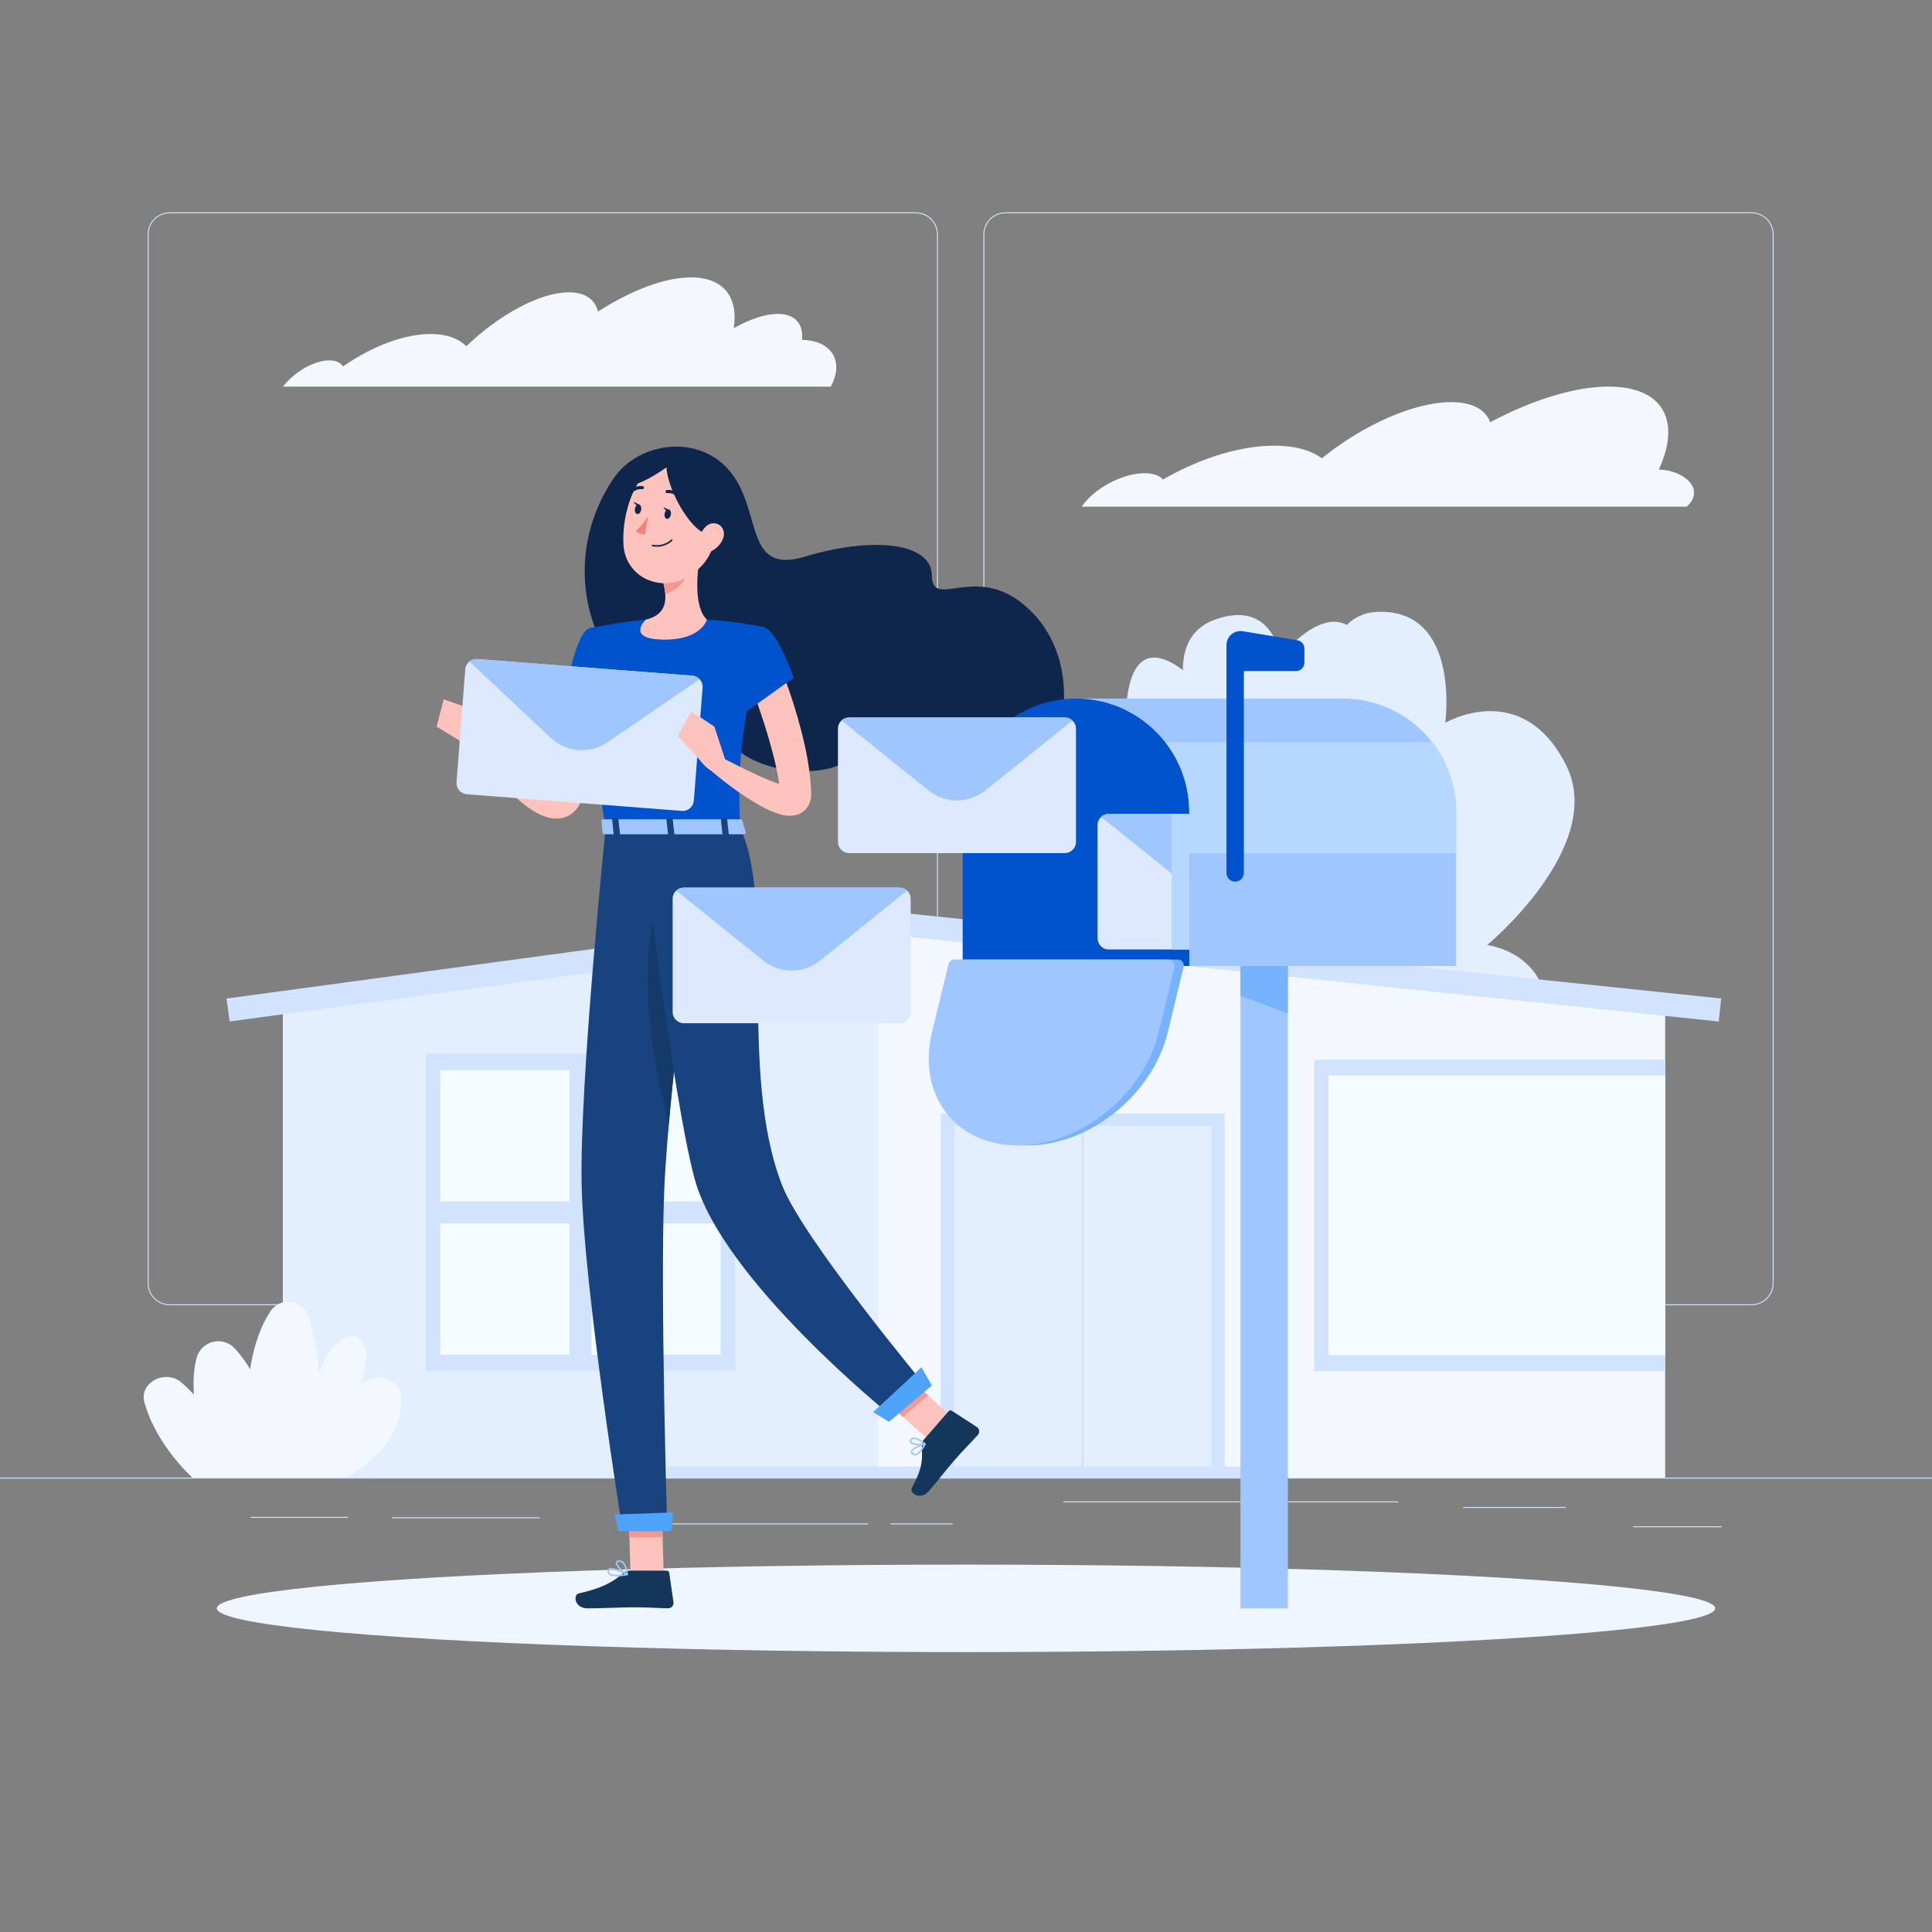 <?xml version="1.0" encoding="utf-8"?>
<!-- Generator: Adobe Illustrator 24.3.0, SVG Export Plug-In . SVG Version: 6.00 Build 0)  -->
<svg version="1.1" xmlns="http://www.w3.org/2000/svg" xmlns:xlink="http://www.w3.org/1999/xlink" x="0px" y="0px"
	 viewBox="0 0 500 500" style="enable-background:new 0 0 500 500;" xml:space="preserve">
<rect x="0" y="0" width="500" height="500" fill="#808080" stroke="none"/>
<style type="text/css">
	.st0{fill:#D1E3FF;}
	.st1{fill:#E3EEFF;}
	.st2{fill:#F3F8FF;}
	.st3{fill:#F5FCFF;}
	.st4{fill:#FFFFFF;}
	.st5{display:none;}
	.st6{display:inline;opacity:0.4;fill:#D4E8FF;}
	.st7{fill:#F0F6FF;}
	.st8{fill:#FFC3BD;}
	.st9{fill:#0053CC;}
	.st10{fill:#004DAA;}
	.st11{fill:#14365B;}
	.st12{fill:#F29994;}
	.st13{fill:#0F264C;}
	.st14{fill:#19437F;}
	.st15{fill:#4EA4F9;}
	.st16{fill:#133A68;}
	.st17{fill:#ED847E;}
	.st18{fill:#9FC6FF;}
	.st19{fill:#DCE9FF;}
	.st20{fill:#77B3FC;}
	.st21{fill:#B6D7FF;}
</style>
<g id="Background_2">
	<g>
		<g>
			<g>
				<g>
					<rect y="382.4" class="st0" width="500" height="0.25"/>
					<rect x="378.65" y="390" class="st0" width="26.57" height="0.25"/>
					<rect x="422.68" y="395" class="st0" width="22.9" height="0.25"/>
					<rect x="230.46" y="394.26" class="st0" width="16.1" height="0.25"/>
					<rect x="164.61" y="394.26" class="st0" width="60.09" height="0.25"/>
					<rect x="101.44" y="392.68" class="st0" width="38.23" height="0.25"/>
					<rect x="275.22" y="388.56" class="st0" width="86.63" height="0.25"/>
					<rect x="64.93" y="392.56" class="st0" width="25.18" height="0.25"/>
					<path class="st0" d="M237.01,337.8H43.92c-3.15,0-5.71-2.56-5.71-5.71V60.66c0-3.15,2.56-5.71,5.71-5.71h193.1
						c3.15,0,5.71,2.56,5.71,5.71v271.43C242.72,335.24,240.16,337.8,237.01,337.8z M43.92,55.2c-3.01,0-5.46,2.45-5.46,5.46v271.43
						c0,3.01,2.45,5.46,5.46,5.46h193.1c3.01,0,5.46-2.45,5.46-5.46V60.66c0-3.01-2.45-5.46-5.46-5.46H43.92z"/>
					<path class="st0" d="M453.31,337.8h-193.1c-3.15,0-5.71-2.56-5.71-5.71V60.66c0-3.15,2.56-5.71,5.71-5.71h193.1
						c3.15,0,5.71,2.56,5.71,5.71v271.43C459.02,335.24,456.46,337.8,453.31,337.8z M260.21,55.2c-3.01,0-5.46,2.45-5.46,5.46
						v271.43c0,3.01,2.45,5.46,5.46,5.46h193.1c3.01,0,5.46-2.45,5.46-5.46V60.66c0-3.01-2.45-5.46-5.46-5.46H260.21z"/>
				</g>
			</g>
		</g>
		<g>
			<g>
				
					<rect x="313.9" y="256.59" transform="matrix(-1 -1.224647e-16 1.224647e-16 -1 647.096 638.984)" class="st1" width="19.3" height="125.81"/>
			</g>
			<g>
				
					<rect x="309.27" y="288.53" transform="matrix(-0.901 0.433 -0.433 -0.901 728.95 470.348)" class="st1" width="3.32" height="59.27"/>
			</g>
			<path class="st1" d="M315.92,298.22c0,0,3.54,17.41,22.38,12.28c8.24-2.24,10.03-8.44,9.63-14.35
				c7.61,5.43,19.07,9.84,17.96-13.95c0,0,24.55,18.71,32.79-8.19c8.23-26.89-13.81-29.43-13.81-29.43s31-25.61,20.42-46.6
				c-11.4-22.61-31.25-10.92-31.25-10.92s4.11-29.98-18.06-28.69c-2.85,0.17-5.46,1.4-7.41,3.35c-7.59-4.03-17.17,8.28-17.17,8.28
				s-1.91-15.08-16.98-9.64c-6.59,2.38-8.31,7.9-8.29,13.07c-5.71-4.37-14.5-7.67-14.82,13.13c0,0-18.36-15.16-26.18,8.82
				c-7.82,23.99,9.38,25.1,9.38,25.1s-25.65,24-18.39,41.87c7.82,19.25,24.02,8,24.02,8s-3.96,22.19,8.8,24.21
				c-0.8,4.5,1.07,9.21,5.13,11.6C304.17,312.12,315.92,298.22,315.92,298.22z"/>
			<g>
				<polygon class="st2" points="430.95,259.91 430.95,382.4 73.2,382.4 73.2,259.47 227.27,238.61 				"/>
				<polygon class="st1" points="227.27,238.61 73.2,259.47 73.2,382.4 227.27,382.4 				"/>
				
					<rect x="243.46" y="288.17" transform="matrix(-1 -1.224647e-16 1.224647e-16 -1 560.389 670.57)" class="st0" width="73.48" height="94.23"/>
				
					<rect x="234.67" y="303.6" transform="matrix(-1.836970e-16 1 -1 -1.836970e-16 617.067 56.678)" class="st1" width="91.05" height="66.54"/>
				
					<rect x="234.67" y="336.59" transform="matrix(-1.836970e-16 1 -1 -1.836970e-16 617.067 56.678)" class="st0" width="91.05" height="0.56"/>
				<polygon class="st0" points="444.81,264.37 227.31,241.63 59.43,264.36 58.62,258.42 227.22,235.59 227.58,235.63 
					445.44,258.41 				"/>
			</g>
			<path class="st2" d="M429.3,121.51c5.8-12.53,1.2-21.46-12.98-21.46c-8.89,0-19.92,3.51-30.65,9.23
				c-1.21-3.26-4.63-5.21-10.12-5.21c-9.67,0-23,6.04-33.46,14.55c-2.53-1.9-6.19-3.06-10.9-3.25c-9.26-0.38-20.47,3.08-30.21,8.73
				c-0.84-0.94-2.29-1.54-4.29-1.62c-5.33-0.22-12.55,3.28-16.14,7.81c-0.22,0.29-0.42,0.56-0.62,0.83h11.08h8.81h30.62h15.07h11.72
				h18.05h3.28h44.77h13.2C441.45,126.68,435.99,121.73,429.3,121.51z"/>
			<path class="st2" d="M208.76,88.02c-0.39-0.04-0.78-0.06-1.18-0.06c0.37-4.1-1.76-6.72-6.29-6.72c-3.27,0-7.29,1.37-11.38,3.68
				c1.17-7.96-2.58-13.13-11.07-13.13c-6.85,0-15.53,3.36-24.09,8.85c-0.75-3.12-3.27-4.99-7.52-4.99
				c-7.45,0-18.04,5.78-26.53,13.94c0,0,0,0.01-0.01,0c-1.83-1.82-4.59-2.94-8.21-3.12c-7.09-0.37-15.9,2.95-23.71,8.37
				c-0.59-0.91-1.68-1.48-3.22-1.56c-3.88-0.2-9.23,2.79-12.33,6.78h9.05h6.14h23.6h11.05h9.84h13.98h26.41h10.29h3.66h14.65H215
				C218.33,94,215.68,88.7,208.76,88.02z"/>
			<g>
				<path class="st2" d="M65.01,382.4H49.79c0,0-9.37-8.33-12.42-19.5c-1.4-5.14,5.51-8.7,9.69-5.02
					C56.86,366.49,65.01,382.4,65.01,382.4z"/>
				<path class="st2" d="M71.42,382.4H56.2c0,0-8.71-17.88-5.34-30.9c1.17-4.52,6.83-5.91,9.96-2.46
					C72.34,361.71,71.42,382.4,71.42,382.4z"/>
				<path class="st2" d="M71.44,382.4h9.82c0,0,6.17-10.87,11.96-24.22c5.4-12.45-3.8-17.66-9.58-5.42
					C76.29,368.33,71.44,382.4,71.44,382.4z"/>
				<path class="st2" d="M74.13,382.4h15.22c0,0,15.33-7.25,14.47-20.98c-0.22-3.59-4.33-5.93-7.97-4.53
					C79.52,363.15,74.13,382.4,74.13,382.4z"/>
				<path class="st2" d="M65.58,382.4h15.22c0,0,4.6-25.39-0.85-41.39c-1.63-4.78-7.42-5.61-10.09-1.46
					C59.94,354.99,65.58,382.4,65.58,382.4z"/>
			</g>
			<rect x="110.2" y="272.72" class="st0" width="80.07" height="82.11"/>
			
				<rect x="113.4" y="277.5" transform="matrix(-1.836970e-16 1 -1 -1.836970e-16 464.01 163.546)" class="st3" width="73.66" height="72.55"/>
			<rect x="111.75" y="310.94" class="st0" width="76.96" height="5.67"/>
			
				<rect x="110.67" y="310.94" transform="matrix(-1.836970e-16 1 -1 -1.836970e-16 464.01 163.546)" class="st0" width="79.13" height="5.67"/>
			<polyline class="st0" points="430.95,354.83 340.16,354.83 340.16,274.21 430.95,274.21 			"/>
			
				<rect x="351.24" y="270.97" transform="matrix(-1.836970e-16 1 -1 -1.836970e-16 701.92 -72.874)" class="st3" width="72.32" height="87.11"/>
			
				<ellipse transform="matrix(0.231 -0.973 0.973 0.231 -43.998 477.767)" class="st4" cx="280.19" cy="266.71" rx="11.12" ry="11.12"/>
			<rect x="172.66" y="379.56" class="st0" width="158.83" height="2.85"/>
		</g>
	</g>
</g>
<g id="Background_1" class="st5">
	<path class="st6" d="M81.22,219.64c-19.37-40.16-23.4-87.68,17.27-109.02c34.8-18.26,65.69,16.63,97.68,24.77
		C262.56,152.3,395.57,68.05,413.67,175C440.06,330.98,148.68,359.48,81.22,219.64z"/>
</g>
<g id="Objects">
	<g>
		<ellipse class="st7" cx="250" cy="416.24" rx="193.89" ry="11.32"/>
		<g>
			<g>
				<path class="st8" d="M158.6,173.02c-0.16,2.86-0.5,5.47-0.87,8.18c-0.37,2.69-0.88,5.36-1.45,8.02
					c-1.12,5.32-2.68,10.6-4.82,15.76l-0.86,1.92l-0.22,0.48l-0.11,0.24c-0.04,0.08-0.06,0.14-0.15,0.31
					c-0.27,0.55-0.63,1.13-1.13,1.69c-0.5,0.56-1.13,1.1-1.87,1.48c-0.72,0.38-1.52,0.63-2.23,0.7c-1.45,0.17-2.58-0.09-3.53-0.37
					c-1.86-0.61-3.19-1.45-4.45-2.3c-1.23-0.87-2.33-1.79-3.38-2.72c-4.13-3.82-7.55-7.9-10.7-12.34l3.32-2.8
					c1.86,1.74,3.79,3.5,5.72,5.17c1.92,1.69,3.91,3.28,5.91,4.71c0.99,0.71,2,1.38,2.98,1.92c0.96,0.54,1.96,0.99,2.63,1.11
					c0.31,0.06,0.52,0.02,0.37,0c-0.13-0.04-0.61,0.19-0.73,0.33c-0.07,0.07-0.08,0.08-0.07,0.03l0.3-0.79l0.66-1.72
					c1.63-4.66,2.87-9.56,3.82-14.54c0.5-2.49,0.85-5.01,1.22-7.52c0.36-2.49,0.65-5.1,0.87-7.49L158.6,173.02z"/>
				<path class="st9" d="M152.63,162.56c-3.54,0.9-6.01,15.45-6.01,15.45l9.74,6.63c0,0,9.34-14.68,6.62-18.57
					C160.15,162.03,157.79,161.25,152.63,162.56z"/>
				<polygon class="st10" points="152.94,165.81 150.23,180.48 155.7,184.19 				"/>
				<path class="st8" d="M126.26,190.71l-4.64-7.32l-2.63,8.32c0,0,3.8,3.99,7.24,3.04L126.26,190.71z"/>
				<polygon class="st8" points="114.83,180.97 113,188.05 118.99,191.71 121.62,183.39 				"/>
				<polygon class="st8" points="171.76,407.48 163.18,407.48 162.6,387.61 171.18,387.61 				"/>
				<polygon class="st8" points="247.46,367.63 240.92,373.18 225.96,359.82 232.5,354.27 				"/>
				<path class="st11" d="M239.13,372.52l6.34-7.26c0.23-0.26,0.6-0.32,0.89-0.13l6.47,4.19c0.67,0.43,0.79,1.44,0.24,2.04
					c-2.25,2.49-3.47,3.58-6.26,6.77c-1.72,1.96-4.02,5.01-6.39,7.72c-2.32,2.65-5.18,0.51-4.43-0.83
					c3.33-6.01,2.53-8.13,2.59-11.08C238.6,373.41,238.79,372.9,239.13,372.52z"/>
				<path class="st11" d="M162.88,406.48h9.64c0.35,0,0.64,0.24,0.68,0.59l1.1,7.63c0.11,0.79-0.57,1.54-1.38,1.53
					c-3.36-0.06-4.98-0.26-9.22-0.26c-2.61,0-8,0.27-11.6,0.27c-3.52,0-3.79-3.56-2.29-3.88c6.72-1.45,9.37-3.44,11.63-5.34
					C161.86,406.67,162.37,406.48,162.88,406.48z"/>
				<g>
					<polygon class="st12" points="162.61,387.62 162.9,397.86 171.48,397.86 171.19,387.62 					"/>
					<polygon class="st12" points="232.5,354.27 225.96,359.83 233.68,366.71 240.22,361.15 					"/>
				</g>
				<path class="st13" d="M158.78,123.83c5.79-8.61,19.67-11.47,28.31-3.75c11,9.83,4.33,29.1,21.24,23.97
					c16.92-5.13,32.75-3.88,32.83,4.87c0.08,8.75,10.42-2.35,22.58,6.62c24.62,18.17,5.79,64.9-15.86,47.05
					c-14.19-11.7-19.17-16.72-26.25-7.81c-7.08,8.92-32.29,4.71-34.55-6.54c-2.26-11.25-18.34-5.75-27.09-15.58
					C151.25,162.83,146.43,142.18,158.78,123.83z"/>
				<path class="st9" d="M152.63,162.56c0,0-4.09,1.44,4.1,51.78c13.83,0,28.12,0,34.84,0c-0.58-14.18-0.6-22.93,6.18-52.03
					c0,0-7.3-1.59-14.8-1.95c-5.86-0.28-10.67-0.47-15.82,0C160.33,160.99,152.63,162.56,152.63,162.56z"/>
				<path class="st8" d="M181.38,142.55c-1,5.09-1.99,14.42,1.57,17.82c0,0-1.39,5.16-10.85,5.16c-10.4,0-4.97-5.16-4.97-5.16
					c5.68-1.36,5.53-5.57,4.54-9.52L181.38,142.55z"/>
				<path class="st12" d="M177.42,145.93l-5.75,4.9c0.24,0.94,0.42,1.89,0.49,2.81c2.17-0.31,5.15-2.69,5.38-4.96
					C177.65,147.55,177.61,146.46,177.42,145.93z"/>
				<path class="st8" d="M186.75,133.21c-2,8.28-2.66,11.82-7.65,15.37c-7.5,5.33-17.23,1.07-17.75-7.63
					c-0.47-7.84,2.88-20.06,11.66-21.94C181.66,117.16,188.75,124.93,186.75,133.21z"/>
				<path class="st14" d="M156.73,214.34c0,0-6.77,66.09-6.2,92.25c0.58,27.21,10.56,89.28,10.56,89.28h11.6
					c0,0-1.84-60.48-0.81-87.2c1.12-29.14,10.37-94.33,10.37-94.33H156.73z"/>
				<polygon class="st15" points="173.68,396.29 160.07,396.29 159.07,391.95 174.32,391.42 				"/>
				<path class="st16" d="M171.75,230.79c-8.56,17.22-1.72,48.62,1.31,60.31c1.55-17.55,4.17-39,6.21-54.75
					C177.97,227.43,175.7,222.85,171.75,230.79z"/>
				<path class="st14" d="M165.93,214.34c0,0,7.89,68.71,13.85,90.76c7.08,26.19,51.03,61.43,51.03,61.43l8.92-7.57
					c0,0-31.86-38.28-37.27-52.08c-11.55-29.45-1.66-73.33-10.89-92.54H165.93z"/>
				<polygon class="st15" points="241.16,358.56 230.09,367.96 225.96,365.48 238.48,353.84 				"/>
				
					<ellipse transform="matrix(0.174 -0.985 0.985 0.174 11.572 280.122)" class="st13" cx="172.84" cy="133.16" rx="1.25" ry="0.82"/>
				<path class="st13" d="M165.94,131.94c-0.12,0.68-0.58,1.17-1.03,1.09s-0.71-0.7-0.59-1.38s0.58-1.17,1.03-1.09
					C165.8,130.64,166.06,131.26,165.94,131.94z"/>
				<path class="st13" d="M165.54,130.63l-1.55-0.76C163.99,129.87,164.6,131.3,165.54,130.63z"/>
				<path class="st17" d="M167.77,133.47c0,0-1.68,2.73-3.2,3.92c0.75,1,2.35,0.89,2.35,0.89L167.77,133.47z"/>
				<path class="st13" d="M170,141.49c-0.36,0-0.75-0.03-1.16-0.1c-0.11-0.02-0.18-0.12-0.16-0.24c0.02-0.11,0.12-0.18,0.24-0.16
					c2.98,0.53,4.76-1.31,4.77-1.33c0.08-0.08,0.2-0.09,0.29-0.01c0.08,0.08,0.09,0.21,0.01,0.29
					C173.92,140,172.49,141.49,170,141.49z"/>
				<path class="st13" d="M173.35,118.31c-3.83,2.2,5.61,23,12.53,20.08c6.92-2.92,4.67-14.53,1.25-17.45
					C183.72,118.02,178.66,115.27,173.35,118.31z"/>
				<path class="st13" d="M171.2,117.33c0,0-4.61,0.67-7.69,6.42s14.62-5.62,12.12-6.42C173.13,116.54,171.2,117.33,171.2,117.33z"
					/>
				<path class="st8" d="M187.1,139.45c-0.67,1.63-2.02,2.81-3.37,3.35c-2.02,0.81-3.28-0.94-2.91-2.97
					c0.33-1.83,1.77-4.46,3.9-4.41C186.82,135.47,187.87,137.58,187.1,139.45z"/>
				<path class="st13" d="M175.75,128.82c-0.11,0-0.21-0.04-0.29-0.13c-1.25-1.32-2.72-1.06-2.74-1.06
					c-0.22,0.04-0.43-0.11-0.47-0.33c-0.04-0.22,0.11-0.43,0.33-0.47c0.08-0.01,1.93-0.33,3.47,1.3c0.15,0.16,0.15,0.42-0.02,0.57
					C175.95,128.79,175.85,128.82,175.75,128.82z"/>
				<path class="st13" d="M163.14,127.78c-0.1,0-0.2-0.04-0.28-0.11c-0.16-0.16-0.17-0.41-0.01-0.57c1.55-1.63,3.4-1.3,3.48-1.29
					c0.22,0.04,0.37,0.25,0.32,0.47c-0.04,0.22-0.25,0.36-0.47,0.33c-0.07-0.01-1.51-0.24-2.74,1.05
					C163.36,127.73,163.25,127.78,163.14,127.78z"/>
				<path class="st8" d="M201.51,171.49c1.92,4.66,3.49,9.25,4.87,14.03c1.37,4.76,2.53,9.61,3.17,14.71
					c0.13,1.29,0.28,2.56,0.32,3.9l0.05,0.99c0.01,0.16,0.07,1.05-0.16,1.97c-0.12,0.48-0.32,1.03-0.65,1.56
					c-0.33,0.54-0.8,1.06-1.31,1.42c-1.04,0.75-2.01,0.94-2.71,1.02c-0.73,0.07-1.29,0.02-1.78-0.05c-0.5-0.07-0.92-0.17-1.32-0.27
					c-0.79-0.22-1.48-0.47-2.13-0.74c-1.3-0.53-2.46-1.15-3.58-1.78c-4.43-2.57-8.33-5.46-12.11-8.69l2.46-3.58
					c4.21,2.13,8.5,4.35,12.69,6.06c1.04,0.42,2.08,0.8,3.04,1.09c0.48,0.14,0.94,0.25,1.32,0.31c0.18,0.02,0.35,0.04,0.45,0.03
					c0.11,0,0.16-0.03,0.02-0.03c-0.11,0.01-0.49,0.03-1.04,0.41c-0.57,0.38-0.96,1.14-1.03,1.48c-0.1,0.33-0.05,0.61-0.1,0.18
					l-0.09-0.81c-0.09-1.07-0.29-2.18-0.46-3.28c-0.4-2.21-0.88-4.44-1.49-6.68c-0.57-2.23-1.23-4.47-1.92-6.7
					c-1.42-4.43-2.99-8.95-4.64-13.22L201.51,171.49z"/>
				<path class="st9" d="M197.75,162.31c3.49,1.06,7.68,13.08,7.68,13.08l-13.54,9.68c0,0-4.94-10.03-3.47-14.55
					C189.94,165.83,193.76,161.1,197.75,162.31z"/>
				<path class="st18" d="M236.79,376.66c-0.34,0-0.64-0.16-0.91-0.46c-0.23-0.26-0.21-0.51-0.16-0.68c0.32-1.05,3.3-1.9,3.64-2
					c0.08-0.03,0.16,0,0.21,0.07c0.05,0.06,0.06,0.15,0.02,0.22c-0.53,1.01-1.59,2.72-2.67,2.85
					C236.87,376.65,236.83,376.66,236.79,376.66z M238.99,374.05c-1.18,0.38-2.72,1.03-2.88,1.58c-0.02,0.07-0.03,0.17,0.08,0.3
					c0.21,0.24,0.43,0.35,0.68,0.32C237.45,376.18,238.23,375.37,238.99,374.05z"/>
				<path class="st18" d="M238.05,374.08c-0.99,0-2.1-0.2-2.48-0.69c-0.12-0.15-0.27-0.46,0.02-0.89c0.18-0.27,0.44-0.43,0.77-0.47
					c1.23-0.17,3.1,1.46,3.18,1.53c0.05,0.05,0.08,0.12,0.07,0.19c-0.01,0.07-0.06,0.13-0.13,0.15
					C239.15,374.01,238.62,374.08,238.05,374.08z M236.54,372.42c-0.04,0-0.09,0-0.13,0.01c-0.21,0.03-0.37,0.12-0.49,0.29
					c-0.15,0.22-0.1,0.33-0.04,0.41c0.37,0.48,2.05,0.66,3.08,0.47C238.35,373.13,237.28,372.42,236.54,372.42z"/>
				<path class="st18" d="M159.66,407.98c-0.85,0-1.64-0.13-2.08-0.53c-0.28-0.25-0.4-0.58-0.37-0.99c0.02-0.24,0.14-0.43,0.34-0.54
					c1.05-0.58,4.47,1.17,4.86,1.37c0.08,0.04,0.12,0.12,0.11,0.21c-0.01,0.09-0.08,0.15-0.16,0.17
					C161.63,407.82,160.61,407.98,159.66,407.98z M158.13,406.21c-0.16,0-0.29,0.02-0.38,0.07c-0.08,0.05-0.12,0.11-0.13,0.22
					c-0.02,0.27,0.05,0.49,0.23,0.65c0.52,0.47,1.93,0.55,3.83,0.23C160.51,406.82,158.94,406.21,158.13,406.21z"/>
				<path class="st18" d="M162.32,407.68c-0.03,0-0.06-0.01-0.08-0.02c-1.02-0.46-3.05-2.31-2.89-3.29c0.04-0.23,0.2-0.52,0.76-0.57
					c0.42-0.04,0.8,0.08,1.12,0.35c1.08,0.9,1.28,3.21,1.28,3.31c0.01,0.07-0.03,0.14-0.09,0.18
					C162.4,407.67,162.36,407.68,162.32,407.68z M160.28,404.2c-0.04,0-0.08,0-0.12,0.01c-0.37,0.04-0.4,0.19-0.4,0.23
					c-0.1,0.58,1.28,2.04,2.32,2.67c-0.1-0.67-0.39-2.06-1.09-2.65C160.77,404.29,160.54,404.2,160.28,404.2z"/>
				<path class="st18" d="M192.09,212.3l0.89,3.12c0.12,0.24-0.16,0.49-0.57,0.49h-35.86c-0.31,0-0.57-0.15-0.59-0.35l-0.31-3.12
					c-0.02-0.22,0.25-0.4,0.59-0.4h35.28C191.78,212.04,192.01,212.14,192.09,212.3z"/>
				<path class="st14" d="M187.35,216.24h0.95c0.19,0,0.33-0.1,0.32-0.22l-0.44-4.05c-0.01-0.12-0.18-0.22-0.37-0.22h-0.94
					c-0.19,0-0.33,0.1-0.32,0.22l0.44,4.05C187,216.15,187.16,216.24,187.35,216.24z"/>
				<path class="st14" d="M159.21,216.24h0.95c0.19,0,0.33-0.1,0.32-0.22l-0.44-4.05c-0.01-0.12-0.18-0.22-0.37-0.22h-0.95
					c-0.19,0-0.33,0.1-0.32,0.22l0.44,4.05C158.86,216.15,159.02,216.24,159.21,216.24z"/>
				<path class="st14" d="M173.28,216.24h0.94c0.19,0,0.33-0.1,0.32-0.22l-0.44-4.05c-0.01-0.12-0.18-0.22-0.37-0.22h-0.95
					c-0.19,0-0.33,0.1-0.32,0.22l0.44,4.05C172.93,216.15,173.09,216.24,173.28,216.24z"/>
				<path class="st8" d="M187.77,196.87l-2.88-8.81l-4.59,7.42c0,0,2.7,4.8,6.27,4.72L187.77,196.87z"/>
				<g>
					<path class="st19" d="M181.83,177.96l-2.26,29.24c-0.12,1.58-1.52,2.78-3.1,2.66l-55.66-4.3c-1.58-0.12-2.78-1.52-2.66-3.1
						l2.26-29.24c0.06-0.83,0.48-1.55,1.08-2.04c0.55-0.44,1.26-0.68,2.02-0.62l55.66,4.3c0.76,0.06,1.42,0.41,1.9,0.92
						C181.59,176.35,181.89,177.13,181.83,177.96z"/>
					<path class="st18" d="M181.07,175.78l-23.84,16.31c-4.55,3.11-10.66,2.64-14.68-1.13l-21.06-19.77
						c0.55-0.44,1.26-0.68,2.02-0.62l55.66,4.3C179.92,174.92,180.59,175.27,181.07,175.78z"/>
				</g>
				<polygon class="st8" points="178.9,184.05 175.39,190.46 181.07,196.65 184.89,188.06 				"/>
				<path class="st13" d="M173.25,132l-1.55-0.76C171.69,131.24,172.31,132.66,173.25,132z"/>
			</g>
			<g>
				<g>
					<g>
						<rect x="321.03" y="250" class="st18" width="12.26" height="166.24"/>
						<polygon class="st20" points="321.03,250 333.29,250 333.29,262.26 321.03,257.75 						"/>
					</g>
					<g>
						<path class="st9" d="M307.8,210.12c0-16.2-13.13-29.33-29.33-29.33c-16.2,0-29.33,13.13-29.33,29.33V250h58.67V210.12z"/>
						<path class="st20" d="M243.57,267.11c-3.92,16.2,6.04,29.33,22.24,29.33c16.2,0,32.51-13.13,36.43-29.33l4.08-16.87
							c0.24-0.97-0.5-1.91-1.5-1.91l-55.49,0c-0.71,0-1.33,0.49-1.5,1.18L243.57,267.11z"/>
						<path class="st18" d="M241.21,267.11c-3.92,16.2,6.04,29.33,22.24,29.33c16.2,0,32.51-13.13,36.43-29.33l4.08-16.87
							c0.24-0.97-0.5-1.91-1.5-1.91l-55.49,0c-0.71,0-1.33,0.49-1.5,1.18L241.21,267.11z"/>
						<path class="st18" d="M376.84,210.11V250h-69.05v-39.89c0-6.79-2.3-13.03-6.18-18c-5.36-6.9-13.74-11.33-23.15-11.33h69.05
							c9.41,0,17.79,4.43,23.15,11.33C374.54,197.08,376.84,203.32,376.84,210.11z"/>
						<path class="st21" d="M376.84,210.11v10.67h-69.05v-10.67c0-6.79-2.3-13.03-6.18-18h69.05
							C374.54,197.08,376.84,203.32,376.84,210.11z"/>
						<path class="st9" d="M317.41,225.92v-58.98c0-2.24,2.01-3.94,4.21-3.58l14.14,2.34c1.05,0.17,1.82,1.08,1.82,2.14v3.66
							c0,1.2-0.97,2.17-2.17,2.17h-13.5v52.25c0,1.24-1.01,2.25-2.25,2.25l0,0C318.41,228.17,317.41,227.16,317.41,225.92z"/>
					</g>
				</g>
				<g>
					<g>
						<path class="st19" d="M278.46,188.57v29.32c0,1.59-1.3,2.89-2.89,2.89h-55.82c-1.59,0-2.89-1.3-2.89-2.89v-29.32
							c0-0.83,0.36-1.58,0.92-2.11c0.52-0.48,1.21-0.77,1.97-0.77h55.82c0.76,0,1.45,0.3,1.97,0.77
							C278.11,186.99,278.46,187.74,278.46,188.57z"/>
						<path class="st18" d="M277.54,186.46l-22.51,18.09c-4.3,3.46-10.43,3.46-14.73,0l-22.51-18.09c0.52-0.48,1.21-0.77,1.97-0.77
							h55.82C276.33,185.68,277.02,185.98,277.54,186.46z"/>
					</g>
					<g>
						<path class="st19" d="M235.68,232.6v29.32c0,1.59-1.3,2.89-2.89,2.89h-55.82c-1.59,0-2.89-1.3-2.89-2.89V232.6
							c0-0.83,0.36-1.58,0.92-2.11c0.52-0.48,1.21-0.77,1.97-0.77h55.82c0.76,0,1.45,0.3,1.97,0.77
							C235.33,231.02,235.68,231.77,235.68,232.6z"/>
						<path class="st18" d="M234.76,230.49l-22.51,18.09c-4.3,3.46-10.43,3.46-14.73,0l-22.51-18.09c0.52-0.48,1.21-0.77,1.97-0.77
							h55.82C233.56,229.72,234.25,230.01,234.76,230.49z"/>
					</g>
					<g>
						<g>
							<path class="st19" d="M307.8,210.62v35.1h-20.86c-1.59,0-2.89-1.3-2.89-2.89v-29.32c0-0.83,0.36-1.58,0.93-2.11
								c0.51-0.48,1.2-0.78,1.96-0.78H307.8z"/>
							<path class="st18" d="M307.8,210.62v19.1c-0.11-0.07-0.21-0.15-0.31-0.23l-22.51-18.09c0.51-0.48,1.2-0.78,1.96-0.78H307.8z"
								/>
						</g>
						<rect x="303.22" y="210.62" class="st21" width="4.57" height="35.1"/>
					</g>
				</g>
			</g>
		</g>
	</g>
</g>
<g id="Designed_by_Freepik">
</g>
</svg>
